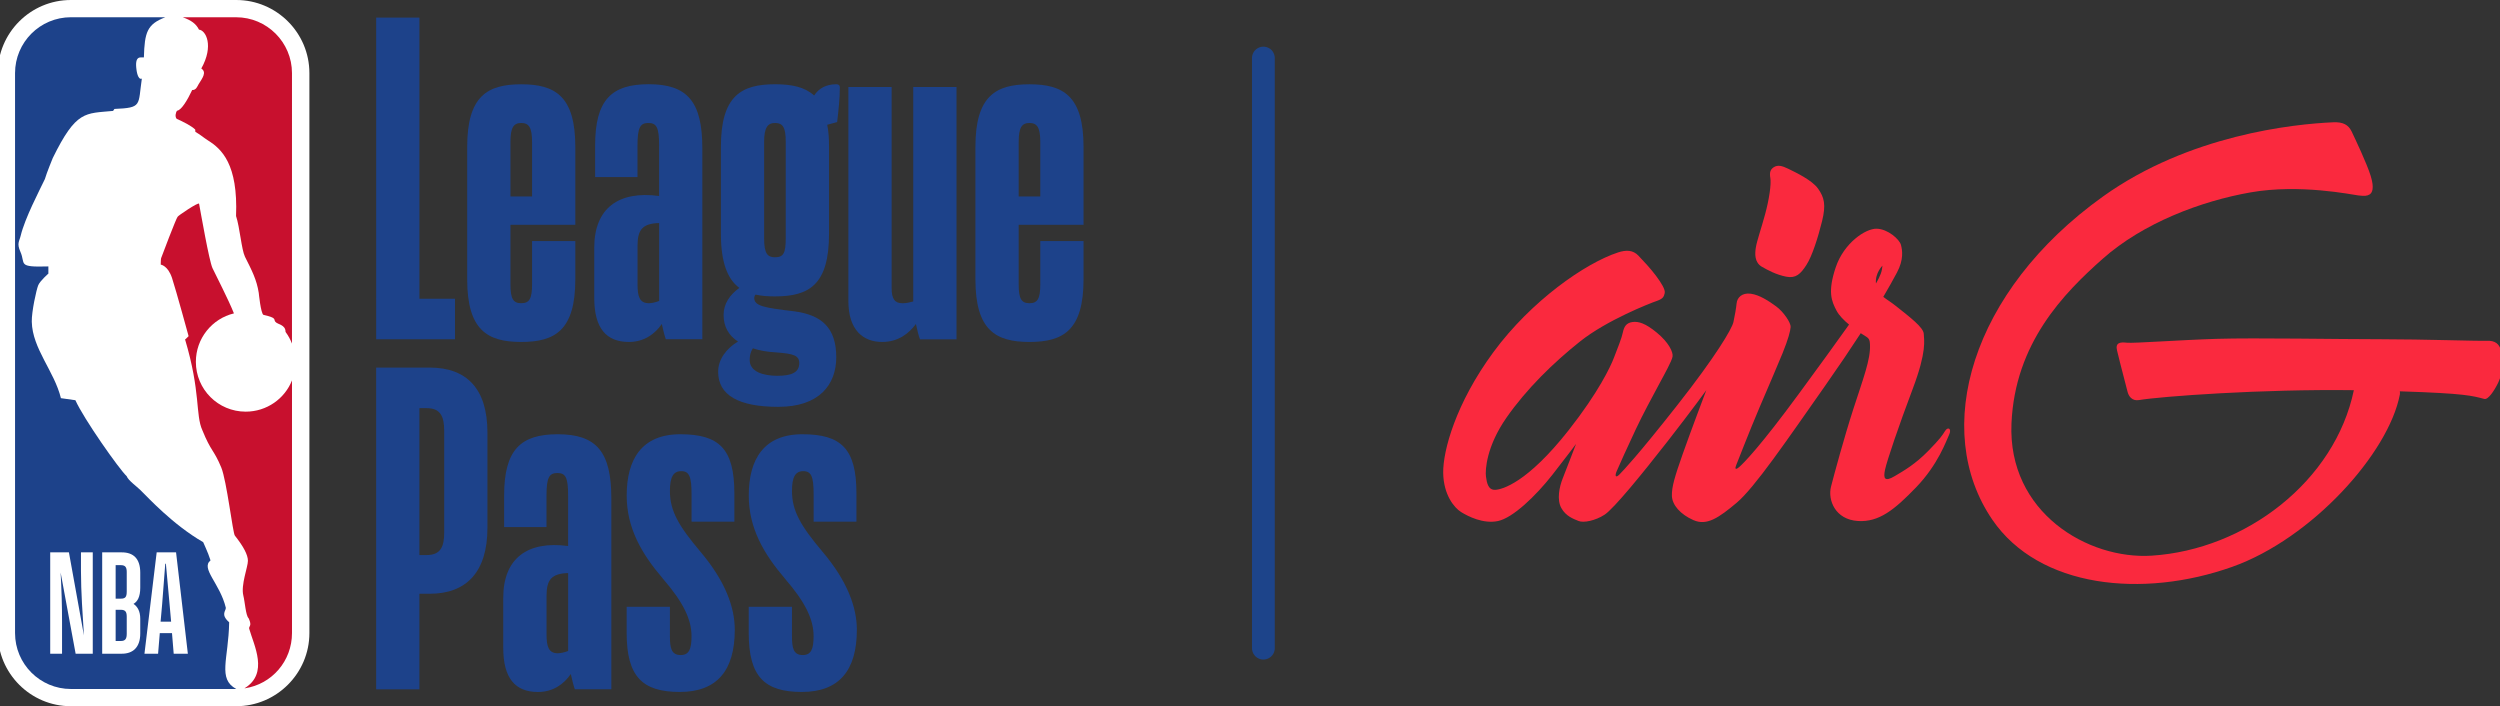 <?xml version="1.0" encoding="UTF-8"?> <svg xmlns="http://www.w3.org/2000/svg" id="Layer_1" data-name="Layer 1" viewBox="0 0 708 200"><rect x="0" y="0" width="708" height="200" fill="#333333" stroke="none"/><defs><style> .cls-1 { fill: #fff; } .cls-2 { fill: #c8102e; } .cls-3 { fill: #c8102e; } .cls-4 { fill: #fa293e; } .cls-5 { fill: none; stroke: #1d448a; stroke-linecap: round; stroke-miterlimit: 10; stroke-width: 6.45px; } .cls-6 { fill: #1d428a; } </style></defs><g><path class="cls-4" d="M550.86,122.02c-.82,1.31-1.39,2.21-4.74,5.64-3.68,3.76-6.79,5.56-9.57,7.2s-3.27.74-2.7-1.88,3.84-12.27,7.85-22.9c4.01-10.63,3.19-13.74,3.11-15.54s-3.84-4.66-7.85-7.85c-1.47-1.17-2.68-1.87-3.61-2.62,1.46-2.48,2.73-4.76,3.86-6.87,1.96-3.68,1.55-6.3,1.14-7.85s-3.68-4.5-6.87-4.58c-3.19-.08-9.32,4.09-11.61,10.96-2.29,6.87-1.23,9.49.25,12.27.72,1.36,2.1,2.74,3.53,3.92-3.6,5.09-8.41,11.68-14,19.31-11.2,15.29-15.95,20.04-17.09,21.02s-1.31.49-.82-.65,3.35-8.67,6.62-16.36c3.12-7.34,4.83-11.2,6.46-15.21s2.21-6.3,2.29-7.44-1.96-4.25-4.09-5.81-4.74-3.27-7.2-3.6-3.84,1.06-4.01,2.7-.49,3.35-.9,5.32c-.4,1.9-5.01,9.72-16.03,23.71-11.2,14.23-15.21,18.4-16.27,19.47-1.06,1.06-1.31.41-.82-.82s3.52-7.85,5.48-12.02c1.96-4.17,4.66-9.16,6.46-12.51,1.8-3.35,3.68-6.71,3.93-8.01s-1.14-4.09-4.42-6.79c-3.27-2.7-5.23-3.27-6.95-3.03s-2.37,1.31-2.7,2.94-1.47,4.42-2.54,7.2c-.93,2.44-4.33,9.73-12.84,20.53-11.71,14.87-18.81,16.77-20.77,16.85s-2.37-1.88-2.62-3.76.16-8.59,5.81-16.68c5.64-8.1,13.25-15.54,20.85-21.59,7.61-6.05,19.79-10.8,21.67-11.45s2.04-1.23,2.29-2.21-.98-2.94-2.45-4.91-3.43-4.09-4.99-5.72-3.5-1.66-5.81-.9c-9.24,3.03-24.53,13.66-35.25,28.21-10.71,14.56-14.31,27.97-14.23,34.18.08,6.22,3.11,9.9,5.07,11.12s6.3,3.43,10.47,2.54,10.63-7.03,15.37-13.08c4.74-6.05,6.71-8.75,6.71-8.75,0,0-2.78,7.28-3.76,9.73-.98,2.45-1.72,6.05-.41,8.42,1.31,2.37,3.52,3.11,4.91,3.68s4.74-.08,7.36-1.8,10.63-11.53,17.83-20.77c7.2-9.24,10.96-14.48,10.96-14.48,0,0-4.5,11.86-6.71,18.16-2.21,6.3-3.11,9.24-3.03,11.78s2.37,5.23,6.13,6.87c3.76,1.64,7.11-.65,12.19-4.91,5.07-4.25,14.15-17.58,25.11-33.2,3.92-5.59,7.23-10.49,10.05-14.84.21.14.41.26.58.37,1.72,1.06,1.96,1.14,2.04,2.94.19,4.09-1.96,9.65-4.66,17.99-2.7,8.34-5.52,18.82-6.38,22.16-.95,3.71,1.12,9.35,7.69,9.73,5.89.34,10.22-3.11,16.44-9.57,6.22-6.46,8.51-13.17,9.32-14.88s-.33-2.37-1.14-1.06ZM533.11,75.24c-.12,1.62-.56,2.83-1.84,5.06-.29-2.97,1.84-5.06,1.84-5.06Z"></path><path class="cls-4" d="M499.01,75.57c1.52.88,4.03,2.24,6.82,2.78,2.78.55,4.09-.76,5.72-3.27,1.64-2.51,3.33-7.85,4.47-12.49,1.14-4.63.6-6.71-1.14-9.16-1.74-2.45-6.32-4.58-8.29-5.56s-3.11-1.2-4.2-.55c-1.09.65-1.28,1.65-1.04,3,.33,1.8-.33,6.16-1.47,10.36s-2.34,7.58-2.62,9.38-.44,4.25,1.74,5.51Z"></path><path class="cls-4" d="M708.37,99.67c-.44-2.29-1.74-3.27-4.14-3.16s-17.88-.44-29.88-.44-35.77-.44-46.56-.11-23.66,1.31-25.52,1.09c-1.85-.22-3.25,0-2.73,2.18,1.2,5.02,2.62,10.14,2.94,11.56s1.31,2.84,3.27,2.51c6.32-1.05,34.78-3.15,60.86-2.8-5.39,25.84-30.69,45.14-57.21,46.86-18.08,1.17-40.84-12.21-39.75-37.46.98-22.74,14.79-36.83,25.84-46.62,11.45-10.14,27.82-16.34,41.93-18.81,13.86-2.43,28.62.65,30.42.87,1.8.22,2.51.16,3.22-.27s1.42-1.69.33-5.23c-1.09-3.54-4.47-10.63-5.4-12.59-.93-1.96-2.51-2.73-5.18-2.62-11.34.49-40.86,3.58-65.21,20.99-37.51,26.82-48.74,66.19-31.35,91.59,13.21,19.3,42.53,22.33,67.88,13.33,22.62-8.03,44.33-32.22,47.51-48.82.06-.3.04-.61-.02-.9,18.82.6,20.58,1.29,23.93,2.16,1.08.28,2.84-2.29,4.03-4.8s1.2-6.22.76-8.51Z"></path></g><line class="cls-5" x1="357.79" y1="16.44" x2="357.79" y2="183.56"></line><g id="NBA_League_Pass" data-name="NBA League Pass"><g><path class="cls-1" d="M66.9,0H20.07C8.65,0-.63,9.29-.63,20.7v158.57c0,11.42,9.28,20.73,20.7,20.73h46.8c11.42,0,20.75-9.3,20.75-20.73V20.7c0-11.41-9.29-20.7-20.71-20.7"></path><path class="cls-6" d="M64.89,176.23c-2.54-2.27-.84-3.23-.94-4.13-1.68-6.92-7.18-11.11-4.33-13.4-.7-2.29-2.13-5.16-2.08-5.16-8.57-4.92-15.88-12.92-17.12-14.09-1.51-1.63-4.06-3.28-4.55-4.6-2.06-1.9-12.17-16.23-14.52-21.51l-4.1-.58c-1.86-7.62-8.09-14.01-8.25-21.65-.06-2.89,1.31-9.08,1.82-10.31.5-1.25,2.88-3.31,2.88-3.31v-2.04c-8.95.26-6.37-.66-7.92-4.14-1.08-2.41-.3-2.94.09-4.61,1.2-4.93,5.19-12.53,6.84-15.99.5-1.75,2.23-5.95,2.23-5.95,6.67-13.58,9.16-12.58,17.08-13.35l.39-.56c7.94-.34,6.64-.94,7.76-8.59-1.16.5-1.5-2.39-1.5-2.39-.63-4.35,1.2-3.53,2.08-3.61.19-7.15.92-9.41,6.08-11.38h-26.74c-8.74,0-15.83,7.09-15.83,15.83v158.57c0,8.75,7.08,15.84,15.83,15.84h46.82c-5.36-2.9-2.19-8.41-2.01-18.88Z"></path><path class="cls-2" d="M55.28,36.66l.05.68c1.43.83,2.15,1.51,3.59,2.44,3.82,2.4,8.53,6.67,7.93,21.4,1.07,3.21,1.54,9.52,2.53,11.54,1.99,3.95,3.32,6.51,3.9,10.23,0,0,.57,5.79,1.32,6.21,3.95.89,2.81,1.28,3.38,1.96.61.8,2.89.76,2.89,2.88.79,1.06,1.38,2.16,1.82,3.3V20.71c0-8.73-7.1-15.82-15.81-15.82h-15.13c2.43.86,3.8,1.88,4.6,3.5,1.95.17,4.28,4.55.66,11.01,1.6,1.07.35,2.66-.8,4.51-.34.59-.7,1.65-1.78,1.58-1.37,2.89-3.03,5.69-4.29,5.87-.38.47-.66,1.71-.09,2.3,1.85.82,4.09,1.95,5.21,3"></path><path class="cls-3" d="M82.71,107.69c-2.05,5.21-7.16,8.89-13.13,8.89-7.82,0-14.11-6.32-14.11-14.1,0-6.65,4.58-12.24,10.78-13.73-1.63-4.07-5.06-10.67-6.08-12.83-.97-2.15-3.29-15.57-3.79-18.22-.11-.58-6.09,3.46-6.1,3.72-.35.34-4.48,11.13-4.66,11.71-.09.37-.1,1.81-.1,1.81,0,0,2.03.25,3.2,3.8,1.16,3.54,4.69,16.46,4.69,16.46,0,0-.96.99-1,.93,4.46,14.92,2.9,21.34,4.9,25.72,2.51,6.17,3.19,5.36,5.35,10.54,1.55,3.77,3.27,18.63,3.85,19.29,2.41,3.05,3.7,5.43,3.7,7.15s-2.04,6.85-1.3,9.83c.45,1.75.68,5.69,1.5,6.43,0,0,.75,1.47.38,2.13-.11.23-.32.57-.22.84,1.33,4.69,5.61,12.67-1.33,16.86h.15c7.57-1.17,13.3-7.67,13.3-15.64v-71.57h0Z"></path><path class="cls-1" d="M28.94,185.14v-28.71h5.57c3.22,0,5.21,1.73,5.21,5.75v4.26c0,2.61-.8,3.94-1.91,4.58,1.12.76,1.91,2.05,1.91,4.22v4.18c0,3.94-2.11,5.71-5.21,5.71h-5.57ZM32.75,172.68v8.85h1.47c1.31,0,1.67-.68,1.67-2.05v-4.86c0-1.41-.44-1.93-1.71-1.93h-1.44ZM32.75,160.05v9.49h1.43c1.35,0,1.71-.49,1.71-2.05v-5.51c0-1.33-.4-1.93-1.67-1.93h-1.47ZM48.71,179.31h-3.46l-.48,5.83h-3.86l3.46-28.71h5.49l3.34,28.71h-4.01l-.48-5.83ZM47,159.65h-.2c-.24,3.46-.72,9.53-.88,11.46l-.44,4.94h2.98l-.44-4.94c-.16-1.96-.72-7.96-1.04-11.46M17.56,185.14h-3.34v-28.71h5.3l4.25,23.52c-.36-5.63-.84-12.42-.84-18.21v-5.31h3.34v28.71h-4.85l-4.25-23c.28,5.31.4,9.53.4,13.95v9.04Z"></path></g><g><path class="cls-6" d="M128.86,96.08h-22.33V4.98h12.25v79.62h10.08v11.48Z"></path><path class="cls-6" d="M147.62,96.84c-9.57,0-15.31-3.32-15.31-17.73v-37.51c0-14.42,5.74-17.73,15.31-17.73s15.31,3.32,15.31,17.73v22.07h-18.37v16.84c0,4.08.76,5.36,3.06,5.36s3.06-1.28,3.06-5.36v-12.25h12.25v10.85c0,14.42-5.74,17.73-15.32,17.73ZM144.56,55.63h6.12v-15.44c0-4.08-.89-5.36-3.06-5.36s-3.06,1.28-3.06,5.36v15.44h0Z"></path><path class="cls-6" d="M187.43,91.74c-1.91,2.81-4.98,5.1-9.32,5.1-6.38,0-9.82-3.83-9.82-12.5v-14.16c0-11.23,6.89-16.21,18.37-14.68v-14.29c0-5.23-.76-6.38-3.06-6.38s-3.06,1.28-3.06,6.38v8.93h-12v-8.93c0-13.02,4.72-17.36,15.18-17.36,10.98,0,15.18,4.98,15.18,18.12v54.1h-10.34c-.38-1.02-.76-2.67-1.14-4.33ZM183.73,85.87c.89,0,1.92-.26,2.94-.64v-22.07c-4.6.13-6.12,1.79-6.12,6.38v10.98c0,3.32.51,5.35,3.19,5.35Z"></path><path class="cls-6" d="M220.48,115.22c-11.35,0-17.1-3.32-17.1-9.95,0-3.57,2.42-6.64,5.62-8.55-2.55-1.66-4.08-4.08-4.08-7.53,0-3.19,1.79-5.74,4.47-7.66-3.32-2.42-5.23-7.15-5.23-15.31v-24.63c0-14.42,5.74-17.73,15.31-17.73,4.72,0,8.42.76,11.1,3.19,1.28-2.04,3.44-3.19,6.25-3.19.64,0,1.02.26,1.02.89,0,3.19-.38,6.51-.76,9.82l-2.81.76c.38,1.79.51,3.83.51,6.25v24.63c0,14.42-5.62,17.73-15.31,17.73-2.04,0-3.83-.13-5.49-.51-.26.26-.38.64-.38.89,0,2.3,2.55,2.81,11.23,3.83,7.91,1.02,12,4.72,12,13.02,0,7.79-4.85,14.04-16.33,14.04ZM220.23,106.42c3.83,0,6.12-.89,6.12-3.57,0-2.17-1.53-2.68-6.64-3.06-2.42-.13-4.6-.51-6.51-1.15-.64,1.02-.89,2.04-.89,3.32,0,3.32,3.83,4.47,7.91,4.47ZM219.46,34.83c-2.04,0-3.06,1.28-3.06,5.36v27.31c0,4.21.89,5.36,3.06,5.36,2.42,0,3.06-1.15,3.06-5.36v-27.31c0-4.08-.76-5.36-3.06-5.36Z"></path><path class="cls-6" d="M259.4,91.74c-1.91,2.55-4.85,5.1-9.57,5.1-5.36,0-9.57-3.32-9.57-11.61V24.63h12.25v57.04c0,2.94.89,4.21,3.06,4.21,1.15,0,2.17-.26,3.06-.51V24.63h12.25v71.46h-10.34c-.39-1.02-.77-2.55-1.15-4.34Z"></path><path class="cls-6" d="M291.55,96.84c-9.57,0-15.31-3.32-15.31-17.73v-37.51c0-14.42,5.74-17.73,15.31-17.73s15.31,3.32,15.31,17.73v22.07h-18.37v16.84c0,4.08.76,5.36,3.06,5.36s3.06-1.28,3.06-5.36v-12.25h12.25v10.85c0,14.42-5.74,17.73-15.32,17.73ZM288.49,55.63h6.12v-15.44c0-4.08-.89-5.36-3.06-5.36s-3.06,1.28-3.06,5.36v15.44h0Z"></path><path class="cls-6" d="M118.78,168.16v27.05h-12.25v-91.11h15.18c10.34,0,16.33,5.87,16.33,18.37v27.05c0,12.5-6,18.63-16.33,18.63h-2.93ZM118.78,115.59v41.6h2.04c3.83,0,4.98-2.17,4.98-6.38v-28.71c0-4.34-1.15-6.51-4.98-6.51h-2.04Z"></path><path class="cls-6" d="M161.66,190.87c-1.91,2.81-4.98,5.1-9.32,5.1-6.38,0-9.82-3.83-9.82-12.5v-14.16c0-11.23,6.89-16.21,18.37-14.68v-14.29c0-5.23-.76-6.38-3.06-6.38s-3.06,1.28-3.06,6.38v8.93h-12v-8.93c0-13.02,4.72-17.36,15.18-17.36,10.98,0,15.18,4.98,15.18,18.12v54.1h-10.34c-.38-1.02-.76-2.67-1.14-4.33ZM157.96,185c.89,0,1.92-.26,2.94-.64v-22.07c-4.59.13-6.12,1.79-6.12,6.38v10.98c0,3.32.51,5.36,3.19,5.36Z"></path><path class="cls-6" d="M187.69,163.82c-6-7.02-10.21-14.29-10.21-23.48,0-10.21,4.21-17.36,15.18-17.36s15.31,4.08,15.31,16.71v8.04h-12.12v-7.66c0-5.1-.64-6.64-2.94-6.64s-3.19,1.79-3.19,5.62c0,5.62,2.42,9.82,8.67,17.23,7.02,8.3,9.7,15.7,9.7,22.07,0,11.48-4.98,17.61-15.57,17.61s-15.05-4.34-15.05-16.71v-7.4h12.25v8.3c0,3.32.38,5.36,3.06,5.36,2.42,0,3.06-1.79,3.06-5.36,0-4.6-2.17-9.44-8.17-16.34Z"></path><path class="cls-6" d="M222.26,163.82c-6-7.02-10.21-14.29-10.21-23.48,0-10.21,4.21-17.36,15.18-17.36s15.31,4.08,15.31,16.71v8.04h-12.12v-7.66c0-5.1-.64-6.64-2.94-6.64s-3.19,1.79-3.19,5.62c0,5.62,2.42,9.82,8.67,17.23,7.02,8.3,9.7,15.7,9.7,22.07,0,11.48-4.98,17.61-15.57,17.61s-15.05-4.34-15.05-16.71v-7.4h12.25v8.3c0,3.32.38,5.36,3.06,5.36,2.42,0,3.06-1.79,3.06-5.36,0-4.6-2.17-9.44-8.17-16.34Z"></path></g></g></svg> 